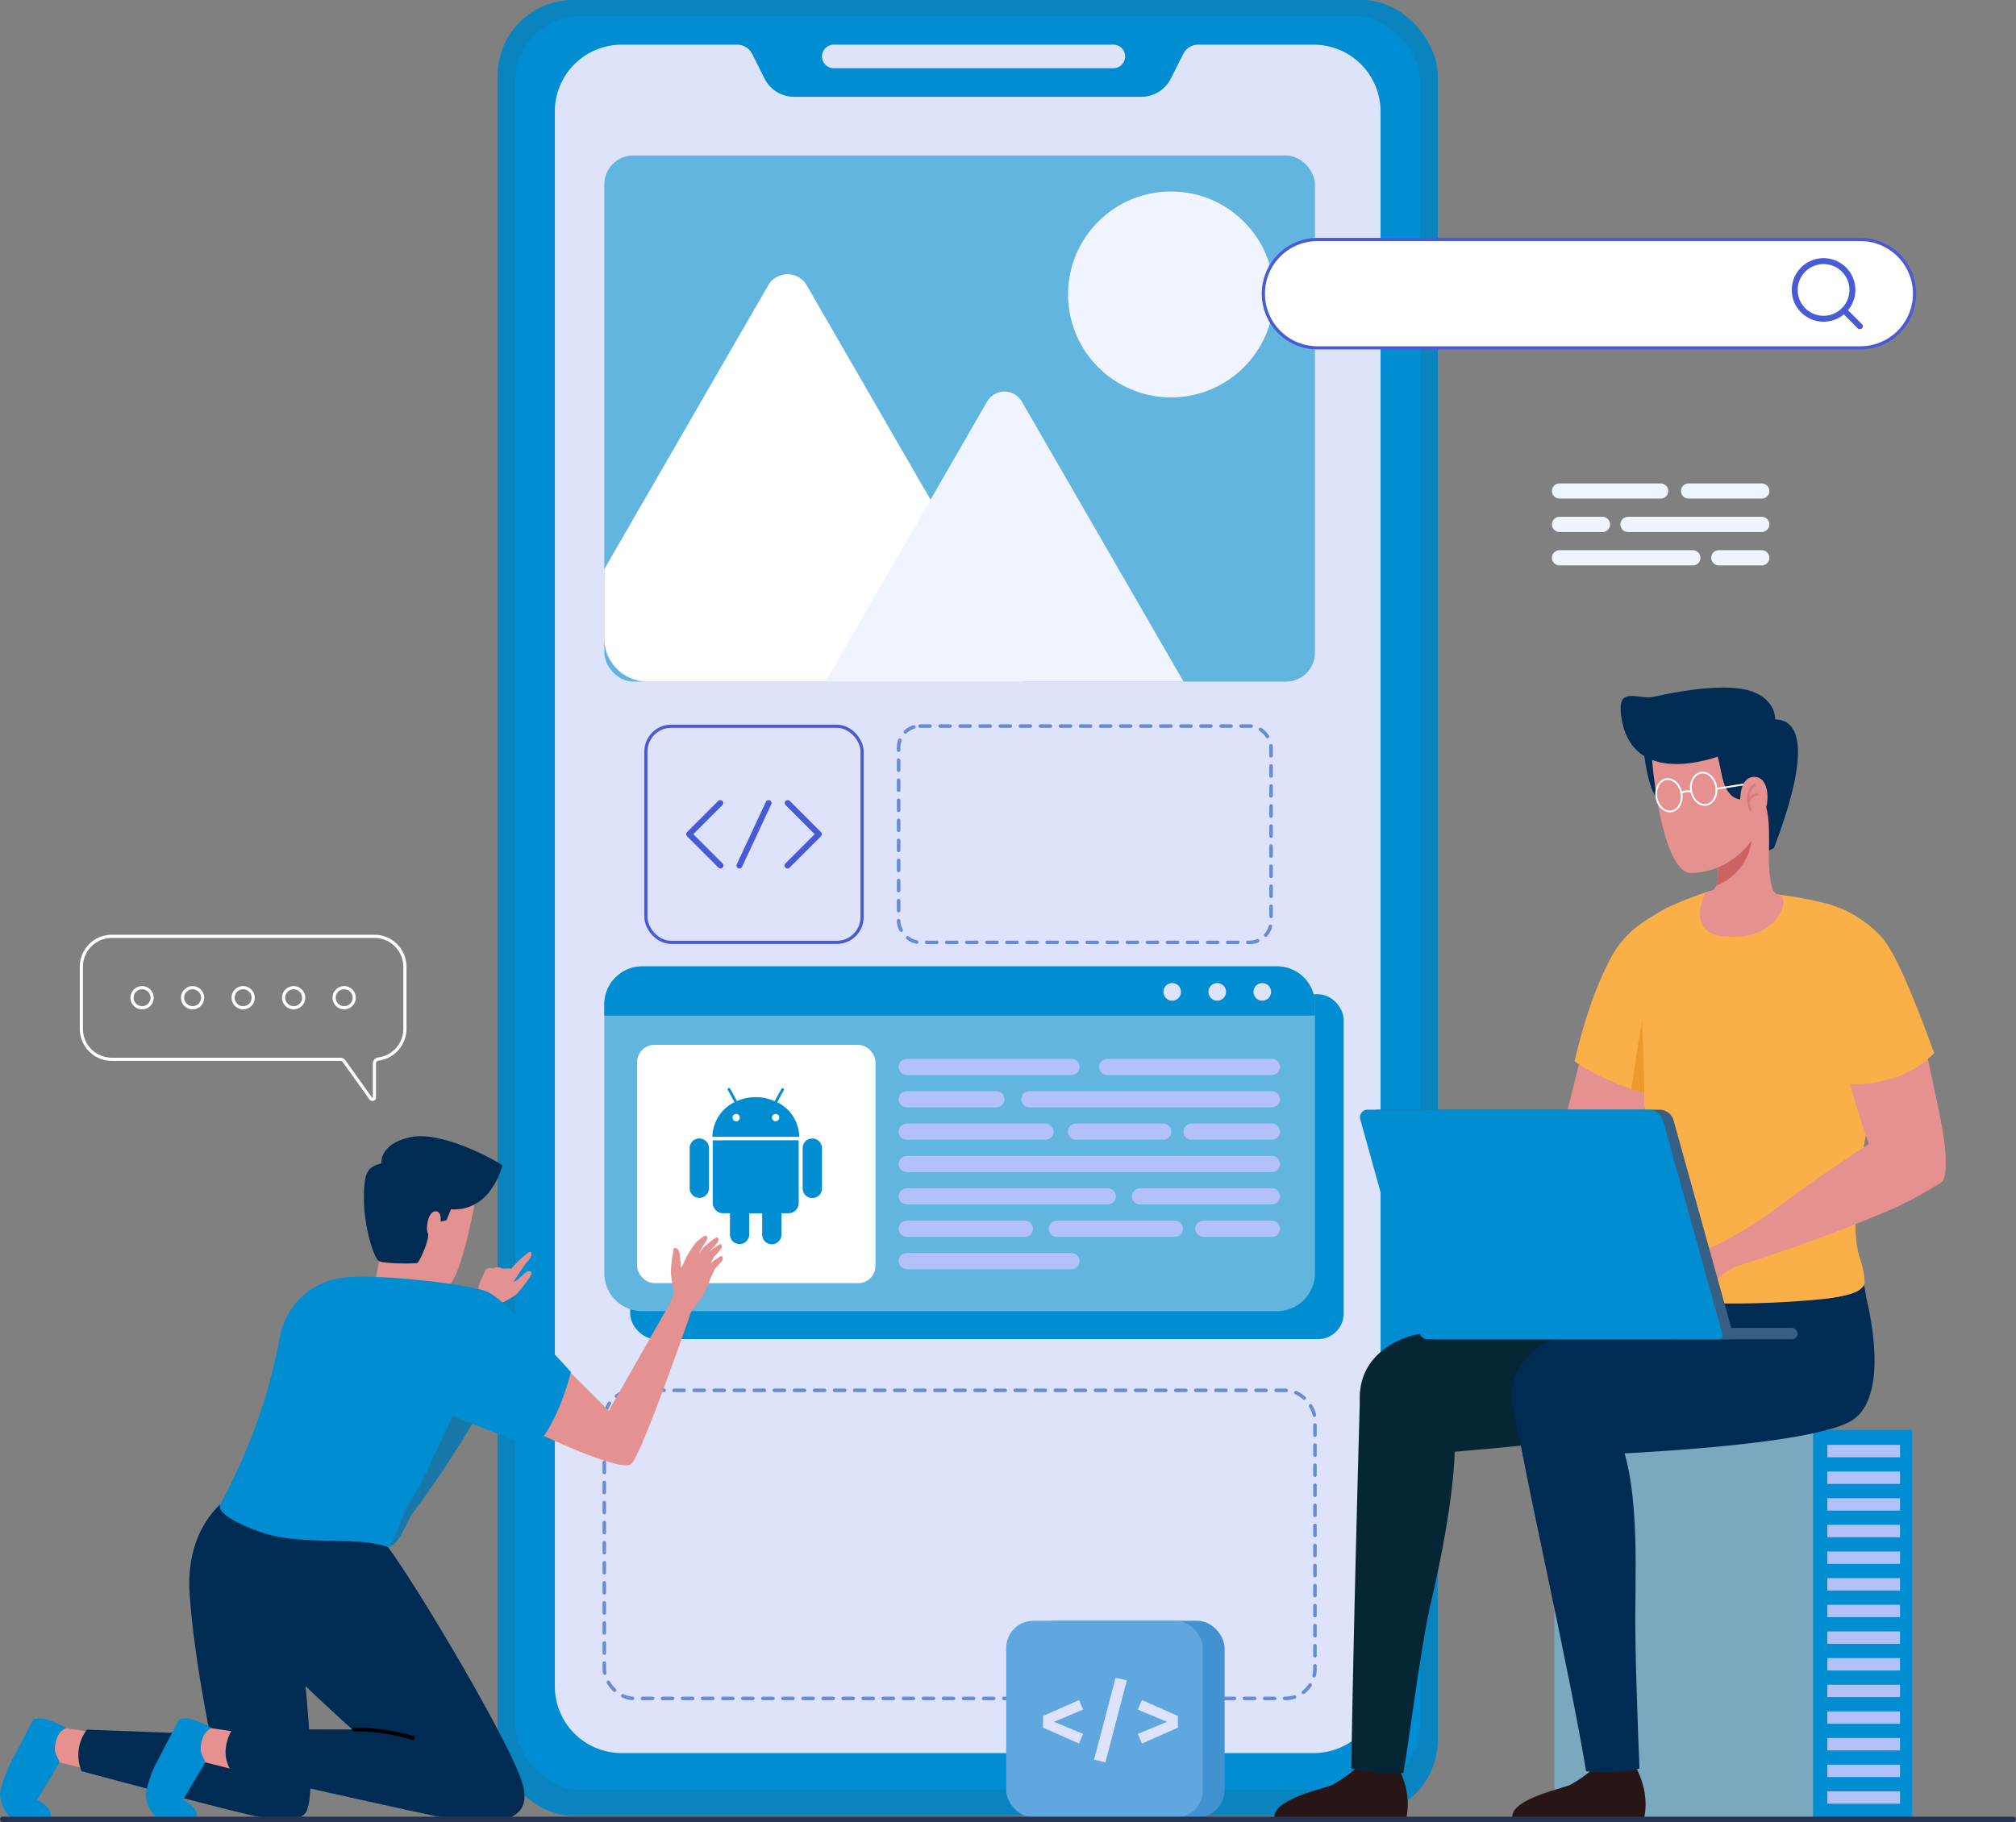 <svg xmlns="http://www.w3.org/2000/svg" width="570" height="515.339" viewBox="0 0 570 515.339">
  <rect x="0" y="0" width="570" height="515.339" fill="#808080" stroke="none"/>
  <g id="IT_Service_Maldives_ic_6" transform="translate(-212 -4131.304)">
    <g id="Group_305778" data-name="Group 305778">
      <g id="Business_Application_about" transform="translate(0 634.074)">
        <g id="Group_249158" data-name="Group 249158" transform="translate(-46.127 -4.074)">
          <g id="Group_249112" data-name="Group 249112" transform="translate(398.822 3501.305)">
            <g id="Group_249104" data-name="Group 249104" transform="translate(0.001 0)">
              <rect id="Rectangle_157670" data-name="Rectangle 157670" width="265.813" height="513.496" rx="21.349" fill="#0984bf"/>
              <rect id="Rectangle_157671" data-name="Rectangle 157671" width="255.859" height="501.702" rx="18.7" transform="translate(4.977 4.496)" fill="#008dd1"/>
              <path id="Path_106850" data-name="Path 106850" d="M530.292,105.362V550.7a18.912,18.912,0,0,1-18.912,18.911H315.745A18.912,18.912,0,0,1,296.833,550.7V105.362a18.912,18.912,0,0,1,18.912-18.913h32.623a4.783,4.783,0,0,1,4.277,2.642l3.465,6.916a9.345,9.345,0,0,0,8.381,5.189h98.145a9.345,9.345,0,0,0,8.381-5.189l3.465-6.916a4.783,4.783,0,0,1,4.277-2.642H511.38A18.912,18.912,0,0,1,530.292,105.362Z" transform="translate(-280.656 -73.816)" fill="#dee3fc"/>
              <path id="Path_106851" data-name="Path 106851" d="M429.794,93.106H350.746a3.327,3.327,0,0,1-3.327-3.329h0a3.327,3.327,0,0,1,3.327-3.329h79.048a3.329,3.329,0,0,1,3.329,3.329h0A3.329,3.329,0,0,1,429.794,93.106Z" transform="translate(-255.7 -73.816)" fill="#dee3fc"/>
            </g>
            <rect id="Rectangle_157672" data-name="Rectangle 157672" width="200.928" height="87.137" rx="8.379" transform="translate(30.166 393.197)" fill="none" stroke="#698bd1" stroke-linecap="round" stroke-linejoin="round" stroke-width="1" stroke-dasharray="2.837"/>
            <rect id="Rectangle_157673" data-name="Rectangle 157673" width="105.311" height="61.178" rx="6.044" transform="translate(113.381 205.331)" fill="none" stroke="#698bd1" stroke-linecap="round" stroke-linejoin="round" stroke-width="1" stroke-dasharray="2.837"/>
            <g id="Group_249108" data-name="Group 249108" transform="translate(30.166 273.295)">
              <rect id="Rectangle_157674" data-name="Rectangle 157674" width="201.726" height="97.519" rx="7.201" transform="translate(7.314 7.89)" fill="#008dd1"/>
              <path id="Path_106852" data-name="Path 106852" d="M507.128,271.737v76.055a10.726,10.726,0,0,1-10.737,10.722H316.937A10.726,10.726,0,0,1,306.2,347.792V271.737A10.739,10.739,0,0,1,316.937,261H496.391A10.739,10.739,0,0,1,507.128,271.737Z" transform="translate(-306.2 -261)" fill="#61b5de"/>
              <rect id="Rectangle_157675" data-name="Rectangle 157675" width="67.386" height="67.386" rx="4.861" transform="translate(9.284 22.204)" fill="#fff"/>
              <g id="Group_249105" data-name="Group 249105" transform="translate(83.215 26.145)">
                <path id="Path_106853" data-name="Path 106853" d="M410.777,283.092H364.216a2.292,2.292,0,0,1-2.292-2.292h0a2.292,2.292,0,0,1,2.292-2.292h46.561a2.293,2.293,0,0,1,2.294,2.292h0A2.293,2.293,0,0,1,410.777,283.092Z" transform="translate(-361.924 -278.508)" fill="#b2c1f9"/>
                <path id="Path_106854" data-name="Path 106854" d="M389.56,289.223H364.216a2.293,2.293,0,0,1-2.292-2.292h0a2.293,2.293,0,0,1,2.292-2.294H389.56a2.293,2.293,0,0,1,2.292,2.294h0A2.293,2.293,0,0,1,389.56,289.223Z" transform="translate(-361.924 -275.484)" fill="#b2c1f9"/>
                <path id="Path_106855" data-name="Path 106855" d="M456.01,289.223H387.433a2.293,2.293,0,0,1-2.292-2.292h0a2.293,2.293,0,0,1,2.292-2.294H456.01a2.294,2.294,0,0,1,2.292,2.294h0A2.294,2.294,0,0,1,456.01,289.223Z" transform="translate(-350.47 -275.484)" fill="#b2c1f9"/>
                <path id="Path_106856" data-name="Path 106856" d="M403.428,295.352H364.216a2.293,2.293,0,0,1-2.292-2.292h0a2.292,2.292,0,0,1,2.292-2.292h39.212a2.293,2.293,0,0,1,2.292,2.292h0A2.294,2.294,0,0,1,403.428,295.352Z" transform="translate(-361.924 -272.46)" fill="#b2c1f9"/>
                <path id="Path_106857" data-name="Path 106857" d="M420.906,295.352h-24.65a2.293,2.293,0,0,1-2.292-2.292h0a2.292,2.292,0,0,1,2.292-2.292h24.65a2.293,2.293,0,0,1,2.292,2.292h0A2.294,2.294,0,0,1,420.906,295.352Z" transform="translate(-346.118 -272.46)" fill="#b2c1f9"/>
                <path id="Path_106858" data-name="Path 106858" d="M440.855,295.352h-22.7a2.294,2.294,0,0,1-2.292-2.292h0a2.293,2.293,0,0,1,2.292-2.292h22.7a2.293,2.293,0,0,1,2.292,2.292h0A2.294,2.294,0,0,1,440.855,295.352Z" transform="translate(-335.315 -272.46)" fill="#b2c1f9"/>
                <path id="Path_106859" data-name="Path 106859" d="M467.464,301.481H364.216a2.292,2.292,0,0,1-2.292-2.292h0a2.292,2.292,0,0,1,2.292-2.292H467.464a2.293,2.293,0,0,1,2.292,2.292h0A2.293,2.293,0,0,1,467.464,301.481Z" transform="translate(-361.924 -269.437)" fill="#b2c1f9"/>
                <path id="Path_106860" data-name="Path 106860" d="M421.041,307.609H364.216a2.292,2.292,0,0,1-2.292-2.292h0a2.292,2.292,0,0,1,2.292-2.292h56.824a2.293,2.293,0,0,1,2.292,2.292h0A2.293,2.293,0,0,1,421.041,307.609Z" transform="translate(-361.924 -266.413)" fill="#b2c1f9"/>
                <path id="Path_106861" data-name="Path 106861" d="M445.665,307.609H408.4a2.293,2.293,0,0,1-2.292-2.292h0a2.293,2.293,0,0,1,2.292-2.292h37.263a2.293,2.293,0,0,1,2.292,2.292h0A2.293,2.293,0,0,1,445.665,307.609Z" transform="translate(-340.126 -266.413)" fill="#b2c1f9"/>
                <path id="Path_106862" data-name="Path 106862" d="M397.6,313.738H364.216a2.292,2.292,0,0,1-2.292-2.292h0a2.293,2.293,0,0,1,2.292-2.292H397.6a2.293,2.293,0,0,1,2.292,2.292h0A2.292,2.292,0,0,1,397.6,313.738Z" transform="translate(-361.924 -263.389)" fill="#b2c1f9"/>
                <path id="Path_106863" data-name="Path 106863" d="M426.011,313.738H392.624a2.292,2.292,0,0,1-2.292-2.292h0a2.293,2.293,0,0,1,2.292-2.292h33.386a2.293,2.293,0,0,1,2.292,2.292h0A2.292,2.292,0,0,1,426.011,313.738Z" transform="translate(-347.909 -263.389)" fill="#b2c1f9"/>
                <path id="Path_106864" data-name="Path 106864" d="M439.755,313.738H420.382a2.292,2.292,0,0,1-2.292-2.292h0a2.293,2.293,0,0,1,2.292-2.292h19.373a2.294,2.294,0,0,1,2.292,2.292h0A2.293,2.293,0,0,1,439.755,313.738Z" transform="translate(-334.215 -263.389)" fill="#b2c1f9"/>
                <path id="Path_106865" data-name="Path 106865" d="M410.777,319.869H364.216a2.293,2.293,0,0,1-2.292-2.294h0a2.293,2.293,0,0,1,2.292-2.292h46.561a2.294,2.294,0,0,1,2.294,2.292h0A2.294,2.294,0,0,1,410.777,319.869Z" transform="translate(-361.924 -260.366)" fill="#b2c1f9"/>
                <path id="Path_106866" data-name="Path 106866" d="M448.737,283.092H402.175a2.292,2.292,0,0,1-2.292-2.292h0a2.292,2.292,0,0,1,2.292-2.292h46.562a2.293,2.293,0,0,1,2.292,2.292h0A2.293,2.293,0,0,1,448.737,283.092Z" transform="translate(-343.198 -278.508)" fill="#b2c1f9"/>
              </g>
              <g id="Group_249107" data-name="Group 249107" transform="translate(0 0)">
                <path id="Path_106867" data-name="Path 106867" d="M507.128,271.737v3.2H306.2v-3.2A10.739,10.739,0,0,1,316.937,261H496.391A10.739,10.739,0,0,1,507.128,271.737Z" transform="translate(-306.2 -261)" fill="#008dd1"/>
                <g id="Group_249106" data-name="Group 249106" transform="translate(158.077 4.729)">
                  <path id="Path_106868" data-name="Path 106868" d="M417.034,266.655a2.489,2.489,0,1,1-2.489-2.488A2.49,2.49,0,0,1,417.034,266.655Z" transform="translate(-412.055 -264.167)" fill="#dee3fc"/>
                  <path id="Path_106869" data-name="Path 106869" d="M425.562,266.655a2.489,2.489,0,1,1-2.489-2.488A2.49,2.49,0,0,1,425.562,266.655Z" transform="translate(-407.848 -264.167)" fill="#dee3fc"/>
                  <path id="Path_106870" data-name="Path 106870" d="M434.09,266.655a2.489,2.489,0,1,1-2.489-2.488A2.49,2.49,0,0,1,434.09,266.655Z" transform="translate(-403.641 -264.167)" fill="#dee3fc"/>
                </g>
              </g>
            </g>
            <g id="Group_249110" data-name="Group 249110" transform="translate(41.928 205.387)">
              <rect id="Rectangle_157676" data-name="Rectangle 157676" width="61.123" height="61.123" rx="7.151" transform="translate(0 0)" fill="none" stroke="#495ad6" stroke-miterlimit="10" stroke-width="0.896"/>
              <g id="Group_249109" data-name="Group 249109" transform="translate(12.221 21.72)">
                <path id="Path_106871" data-name="Path 106871" d="M331.067,230.071l-8.806,8.806,8.876,8.875" transform="translate(-322.26 -230.071)" fill="none" stroke="#495ad6" stroke-linecap="round" stroke-linejoin="round" stroke-width="1.672"/>
                <path id="Path_106872" data-name="Path 106872" d="M340.949,230.071l8.806,8.806-8.875,8.875" transform="translate(-313.074 -230.071)" fill="none" stroke="#495ad6" stroke-linecap="round" stroke-linejoin="round" stroke-width="1.672"/>
                <line id="Line_580" data-name="Line 580" x1="8.247" y2="17.682" transform="translate(14.217)" fill="none" stroke="#495ad6" stroke-linecap="round" stroke-linejoin="round" stroke-width="1.672"/>
              </g>
            </g>
            <g id="Group_249111" data-name="Group 249111" transform="translate(30.166 43.979)">
              <rect id="Rectangle_157677" data-name="Rectangle 157677" width="200.928" height="148.78" rx="8.18" fill="#61b5de"/>
              <ellipse id="Ellipse_3895" data-name="Ellipse 3895" cx="29.12" cy="29.12" rx="29.12" ry="29.12" transform="translate(131.115 10.17)" fill="#f0f4ff"/>
              <path id="Path_106873" data-name="Path 106873" d="M424.308,245.129H318.415A12.221,12.221,0,0,1,306.2,232.914V213.336l46.338-80.266a6.294,6.294,0,0,1,10.9,0l34.989,60.6,25.984,45.009A6.175,6.175,0,0,1,424.308,245.129Z" transform="translate(-306.2 -96.349)" fill="#fff"/>
              <path id="Path_106874" data-name="Path 106874" d="M449.323,234.167H348.06l29.717-51.46,16.009-27.731a5.663,5.663,0,0,1,9.811,0Z" transform="translate(-285.549 -85.387)" fill="#f0f4ff"/>
            </g>
          </g>
          <g id="Group_249122" data-name="Group 249122" transform="translate(618.453 3695.756)">
            <g id="Group_249114" data-name="Group 249114" transform="translate(79.171 209.953)">
              <rect id="Rectangle_157678" data-name="Rectangle 157678" width="73.145" height="109.926" fill="#7aa9bf"/>
              <rect id="Rectangle_157679" data-name="Rectangle 157679" width="28.007" height="109.926" transform="translate(101.153 109.926) rotate(180)" fill="#008dd1"/>
              <g id="Group_249113" data-name="Group 249113" transform="translate(77.155 4.222)">
                <rect id="Rectangle_157680" data-name="Rectangle 157680" width="20.563" height="3.508" fill="#b2c1f9"/>
                <rect id="Rectangle_157681" data-name="Rectangle 157681" width="20.563" height="3.508" transform="translate(0 7.537)" fill="#b2c1f9"/>
                <rect id="Rectangle_157682" data-name="Rectangle 157682" width="20.563" height="3.508" transform="translate(0 15.073)" fill="#b2c1f9"/>
                <rect id="Rectangle_157683" data-name="Rectangle 157683" width="20.563" height="3.508" transform="translate(0 22.61)" fill="#b2c1f9"/>
                <rect id="Rectangle_157684" data-name="Rectangle 157684" width="20.563" height="3.508" transform="translate(0 30.146)" fill="#b2c1f9"/>
                <rect id="Rectangle_157685" data-name="Rectangle 157685" width="20.563" height="3.508" transform="translate(0 37.682)" fill="#b2c1f9"/>
                <rect id="Rectangle_157686" data-name="Rectangle 157686" width="20.563" height="3.508" transform="translate(0 45.219)" fill="#b2c1f9"/>
                <rect id="Rectangle_157687" data-name="Rectangle 157687" width="20.563" height="3.508" transform="translate(0 52.755)" fill="#b2c1f9"/>
                <rect id="Rectangle_157688" data-name="Rectangle 157688" width="20.563" height="3.508" transform="translate(0 60.292)" fill="#b2c1f9"/>
                <rect id="Rectangle_157689" data-name="Rectangle 157689" width="20.563" height="3.508" transform="translate(0 67.829)" fill="#b2c1f9"/>
                <rect id="Rectangle_157690" data-name="Rectangle 157690" width="20.563" height="3.508" transform="translate(0 75.365)" fill="#b2c1f9"/>
                <rect id="Rectangle_157691" data-name="Rectangle 157691" width="20.563" height="3.508" transform="translate(0 82.901)" fill="#b2c1f9"/>
                <rect id="Rectangle_157692" data-name="Rectangle 157692" width="20.563" height="3.508" transform="translate(0 90.438)" fill="#b2c1f9"/>
                <rect id="Rectangle_157693" data-name="Rectangle 157693" width="20.563" height="3.508" transform="translate(0 97.974)" fill="#b2c1f9"/>
              </g>
            </g>
            <g id="Group_249121" data-name="Group 249121" transform="translate(0 0)">
              <path id="Path_106875" data-name="Path 106875" d="M489.614,444.591h37.174s2.078-6.62-2.425-14.82c0,0-2.991,2.4-11.955.777a39.866,39.866,0,0,1-6.323,4.419C503.488,436.221,488.612,439.143,489.614,444.591Z" transform="translate(-422.325 -124.712)" fill="#281616"/>
              <path id="Path_106876" data-name="Path 106876" d="M491.694,367.6c2.4,14.326,13.48,62.8,18.243,91.43,8.7.742,12.885-.257,15.1-.768-.434-9.985-1.293-33.868-1.192-44.342.165-17.7,1-41.044-6.8-53.854l-26.2,2.062c.16,1.382.305,2.509.432,3.313C491.406,366.211,491.55,366.923,491.694,367.6Z" transform="translate(-421.813 -152.54)" fill="#002c54"/>
              <path id="Path_106877" data-name="Path 106877" d="M441.558,444.591h37.175s2.078-6.62-2.425-14.82c0,0-2.993,2.4-11.955.777a39.9,39.9,0,0,1-6.324,4.419C455.432,436.221,440.556,439.143,441.558,444.591Z" transform="translate(-441.509 -124.712)" fill="#281616"/>
              <path id="Path_106878" data-name="Path 106878" d="M457.066,460.648a42.648,42.648,0,0,0,14.685,1.314c1.977-11.51,5.1-36.834,7.908-48.7,4.36-18.451,8.627-43.826,5.663-52.879l-25.773-6.473C459.461,354.723,457.364,432.382,457.066,460.648Z" transform="translate(-435.299 -154.998)" fill="#052635"/>
              <path id="Path_106879" data-name="Path 106879" d="M558.955,337.54h0c-.518-5.093-1.114-8.814-1.114-8.814l-28.8,7.048-24.461,5.573c-9.068,2.021-20.023,4.452-29.681,6.635-10.837,2.463-18.031,10.694-15.657,21.546l2.716,13.162c15.158-.207,86.422-7.038,92.517-10.116C561.367,369.1,563.44,356.8,558.955,337.54Z" transform="translate(-434.61 -165.05)" fill="#052635"/>
              <path id="Path_106880" data-name="Path 106880" d="M589.678,338.037h0a39.78,39.78,0,0,0-3-10.558l-26.908,8.793-24.461,5.573c-9.068,2.021-20.024,4.452-29.681,6.635-10.837,2.463-18.032,10.694-15.659,21.546l2.717,13.162c15.156-.207,78.51-2.415,92.517-10.116C591.963,369.354,594.162,357.3,589.678,338.037Z" transform="translate(-422.346 -165.548)" fill="#002c54"/>
              <g id="Group_249115" data-name="Group 249115" transform="translate(44.402 128.657)">
                <path id="Path_106881" data-name="Path 106881" d="M515.575,306.261s12.79-5.777,16.309.017c1.927,3.172.595,9.064-3.768,11.538s-29.011,12.9-52.277,18.713a56.477,56.477,0,0,0-2.6-6.638,122.494,122.494,0,0,0,20.813-11.616,132.672,132.672,0,0,1,21.518-12.014Z" transform="translate(-473.243 -303.698)" fill="#e5918f"/>
              </g>
              <path id="Path_106882" data-name="Path 106882" d="M508.909,276.985l-10.961,43.783s1.132,11.068,12.31,5.636,18.587-40.314,18.587-40.314Z" transform="translate(-418.979 -185.706)" fill="#e5918f"/>
              <path id="Path_106883" data-name="Path 106883" d="M525.767,308.664c-1.356-.327-2.65-.687-3.9-1.061q-1.918-.562-3.649-1.17c-10.416-3.571-16.045-7.859-16.045-7.859,3.274-14.236,7.22-23.794,10.728-30.094a4.443,4.443,0,0,0,.266-.467l.28-.467a27.377,27.377,0,0,1,7.626-7.936c.312-.218.607-.421.919-.639l1.294,22.859.218,2.353Z" transform="translate(-417.291 -192.897)" fill="#fbaf48"/>
              <path id="Path_106884" data-name="Path 106884" d="M521.189,302.276c-1.356-.327-2.65-.687-3.9-1.061q-1.918-.562-3.649-1.17c2.187-15.4,4.164-25.074,4.164-25.074l1.122,2.822Z" transform="translate(-412.714 -186.509)" fill="#eb9a2c"/>
              <path id="Path_106885" data-name="Path 106885" d="M585.835,271.6c-.266,6.767-1.451,17.636-2.479,28.549-.328,3.462-.64,6.939-.905,10.291-.186,2.089-3.336,13.239-3.462,15.234-.561,9.543-5.239,16.684-.81,31.216a22.877,22.877,0,0,1,1.325,6.7c0,1-1.294,2.043-1.808,2.324-1.857,1.076-5.5,1.823-9.933,2.37h-.015a257.666,257.666,0,0,1-27.569,1.262c-9.527,0-23.826-1.513-25.635-3.914-1.653-2.2-.125-5.4.655-9.808,3.509-19.912,2.261-30.3,2.043-44.672,0-.358-.015-.718-.015-1.091-.358-22.173-1.825-41.149-.795-47.994.312-.218.607-.421.919-.639,1.513-1.03,2.994-1.949,4.429-2.761.125-.062.281-.155.437-.249.437-.249.888-.483,1.31-.718a5.026,5.026,0,0,1,.5-.249,108.644,108.644,0,0,1,10.634-4.195c.343-.109.655-.218.921-.3,2.541-.155,5.3-.186,8.279-.108,2.589.077,6.55.42,10.852.982h.015a112.132,112.132,0,0,1,14.408,2.7s.047.017.078.032c.795.249,5.956,2.183,11.336,7.936A38.409,38.409,0,0,1,585.835,271.6Z" transform="translate(-412.648 -195.356)" fill="#fbaf48"/>
              <path id="Path_106886" data-name="Path 106886" d="M563.371,347.359a22.879,22.879,0,0,1,1.325,6.7c0,1-1.294,2.043-1.808,2.324-1.857,1.076-5.5,1.823-9.933,2.37,1.825-.22,4.973-3.113,4.974-5.723,0-1.829-2.37-14.174-1.715-22.142.655-7.952,1.949-20.613-.515-30.749-2.479-10.134-4.8-23.467-4.8-23.467l13.893,8.39s1.794,2.51,3.758,5.551c-.327,3.462-.64,6.939-.905,10.291C567.457,303,558.942,332.827,563.371,347.359Z" transform="translate(-397.841 -185.829)" fill="#fbaf48"/>
              <g id="Group_249119" data-name="Group 249119" transform="translate(97.882)">
                <path id="Path_106887" data-name="Path 106887" d="M516.13,224.354s1.2,14.531,6.019,15.507,3.635-5.2,3.635-5.2l-.673-6.9Z" transform="translate(-509.603 -206.716)" fill="#002c54"/>
                <path id="Path_106888" data-name="Path 106888" d="M533.817,272.378c-9.433-1.124-5.91-10.291-4.616-12.4.343-.109,1.965-.607,2.089-.686a.052.052,0,0,1,.032-.015,2.586,2.586,0,0,0,.732-1.091c.921-2.418.5-7.235.469-7.547v-.888c.155-.576.312-1.124.437-1.637l4.959-3.9,10.493-8.25s-2.79,13.8-.546,22.5a3.278,3.278,0,0,0,1.388,2.09c0,.015.015,0,.015,0a2.541,2.541,0,0,0,1.045.374C552.887,262.149,549.3,274.218,533.817,272.378Z" transform="translate(-505.074 -202.08)" fill="#e5918f"/>
                <path id="Path_106889" data-name="Path 106889" d="M540.827,242.236s-.088,9.21-10.084,13.444c.929-2.4.5-7.224.472-7.533l4.188-3.288Z" transform="translate(-503.769 -199.578)" fill="#cc6362"/>
                <path id="Path_106890" data-name="Path 106890" d="M517.776,229.946s2.181,30.149,10.322,32.711c0,0,10.371.977,17.817-9.04,2.146-2.887,4.857-3.534,5.742-7.02,1.438-5.661,3.467-16.1.879-22.394C548.851,215.242,518.126,208.126,517.776,229.946Z" transform="translate(-508.946 -210.24)" fill="#e5918f"/>
                <path id="Path_106891" data-name="Path 106891" d="M555.18,220.735c-.133-5.477-5.677-7.522-5.677-7.522-5.519-2.583-16.986-1.469-28.81,1.168-2.772.618-6.25-1.083-8.187.26-2.339,1.623-.01,9.039-.01,9.039,4.561,13.812,21.343,9.32,26.386,7.616,1.2,3.557,1.045,8.5,4.035,11.05,1.7,1.454,4.665,1.494,7.675.993.371.7,1.763,1.325,2.046,2.292.949,3.229.813,8.276.784,12.173l1.423-.7C555.032,256.054,569.752,221.187,555.18,220.735Z" transform="translate(-511.465 -211.748)" fill="#002c54"/>
                <g id="Group_249116" data-name="Group 249116" transform="translate(10.039 24.048)">
                  <path id="Path_106892" data-name="Path 106892" d="M525.782,234.223c.425,2.5-.809,4.8-2.758,5.132s-3.873-1.429-4.3-3.932.809-4.8,2.758-5.134S525.355,231.718,525.782,234.223Z" transform="translate(-518.64 -228.411)" fill="none" stroke="#fff" stroke-miterlimit="10" stroke-width="0.501"/>
                  <path id="Path_106893" data-name="Path 106893" d="M532.811,232.909c.427,2.5-.807,4.8-2.756,5.134s-3.874-1.429-4.3-3.933.809-4.8,2.756-5.134S532.386,230.405,532.811,232.909Z" transform="translate(-515.833 -228.935)" fill="none" stroke="#fff" stroke-miterlimit="10" stroke-width="0.501"/>
                  <path id="Path_106894" data-name="Path 106894" d="M523.744,233.243s.431-.7,2.7-.5" transform="translate(-516.603 -227.431)" fill="none" stroke="#fff" stroke-miterlimit="10" stroke-width="0.501"/>
                  <line id="Line_581" data-name="Line 581" y1="1.343" x2="8.409" transform="translate(17.063 3.23)" fill="none" stroke="#fff" stroke-miterlimit="10" stroke-width="0.501"/>
                </g>
                <g id="Group_249117" data-name="Group 249117" transform="translate(33.725 25.256)">
                  <path id="Path_106895" data-name="Path 106895" d="M537.972,242.494c5.791,2.218,7.6-12.035,2.1-12.667-4.17-.479-4.34,5.339-4.34,5.339S534.666,241.228,537.972,242.494Z" transform="translate(-535.568 -229.799)" fill="#e5918f"/>
                </g>
                <g id="Group_249118" data-name="Group 249118" transform="translate(36.078 27.434)" opacity="0.5">
                  <path id="Path_106896" data-name="Path 106896" d="M539.211,231.355s-3.421,1.811-1.226,7.367" transform="translate(-537.25 -231.355)" fill="none" stroke="#cc6362" stroke-miterlimit="10" stroke-width="0.724"/>
                  <path id="Path_106897" data-name="Path 106897" d="M540.1,233.289a3.025,3.025,0,0,0-2.812,2.088" transform="translate(-537.235 -230.583)" fill="none" stroke="#cc6362" stroke-miterlimit="10" stroke-width="0.724"/>
                </g>
              </g>
              <path id="Path_106898" data-name="Path 106898" d="M585.521,322.818v.014c-2.545,2.952-12.2,5.1-16.849,1.02-1.461-1.3-3.109-4.729-4.728-8.983-4.121-10.876-8.02-27.147-8.02-27.147l21.612-11.044s2.78,12.467,5.176,24.314c0,0,.021.12.066.33.779,3.795,1.506,7.528,2.075,10.731a1.487,1.487,0,0,1,.042.255A45.391,45.391,0,0,1,585.521,322.818Z" transform="translate(-395.835 -185.828)" fill="#e5918f"/>
              <path id="Path_106899" data-name="Path 106899" d="M550.089,280.356c2.088,8.678,8.647,25.124,8.647,25.124,4.6.763,10.756-.084,15.861-1.918A29.226,29.226,0,0,0,584.7,297s-4.352-12.226-8.255-21.012c-3.505-7.886-5.609-10.83-7.126-12.393a34.347,34.347,0,0,0-8.581-6.382Z" transform="translate(-398.164 -193.599)" fill="#fbaf48"/>
              <path id="Path_106900" data-name="Path 106900" d="M576.091,286.712l-12.682-5.472-9.993-25.748s1.831.557,4.244,1.531h.011c.046.022.15.057.325.127a1.322,1.322,0,0,1,.185.081c2.156,1.009,10.515,5.936,16.3,23.836l.139.452c.614,2.064,1.066,3.722,1.31,4.58.024.081.048.162.07.255C576.033,286.468,576.057,286.6,576.091,286.712Z" transform="translate(-396.836 -194.286)" fill="#fbaf48"/>
              <g id="Group_249120" data-name="Group 249120" transform="translate(108.578 114.844)">
                <path id="Path_106901" data-name="Path 106901" d="M596.04,315.973v.014c-.186,1.583-.623,2.72-1.4,3.123-.125.08-1.9,1.136-2.023,1.216a107.882,107.882,0,0,1-13.4,6.927,485.344,485.344,0,0,1-46.781,16.809,55.159,55.159,0,0,0-2.861-6.53,122.56,122.56,0,0,0,20.308-12.467c10.081-7.694,24.581-17.041,24.581-17.041l3.662-4.307s13.015-11.98,15.106-9.571c0,0,.021.12.066.33.311,1.249,1.343,5.846,2.075,10.731a1.5,1.5,0,0,1,.042.255A45.387,45.387,0,0,1,596.04,315.973Z" transform="translate(-514.932 -293.826)" fill="#e5918f"/>
                <path id="Path_106902" data-name="Path 106902" d="M535.246,325.048a8.052,8.052,0,0,1-5.138.988c-1.434-.3-2.013-.888-3.074-1.075a23.885,23.885,0,0,1-5.285-1.222c-1.4-.686-1.943-.763-1.894.642s2.808,2.618,3.557,3.007a7.087,7.087,0,0,1,1.788,1.791c.1.157-4.6,2.616-5.863,2.117a3.661,3.661,0,0,0-.162,1.764c.214.631,1.181.854,1.257,1.171s-.222.965-.013,1.471,1.072.505,1.42,1.324-.035.833.218,1.686,1.346,1.009,1.553,1.448.1.956.556,1.259,4.686-1.054,6.229-1.714,5.667-6.6,10.23-8.622Z" transform="translate(-519.109 -282.075)" fill="#e5918f"/>
              </g>
              <path id="Path_106903" data-name="Path 106903" d="M555.462,344.395H522.585v-3.217h32.877a1.608,1.608,0,0,1,1.609,1.608h0A1.609,1.609,0,0,1,555.462,344.395Z" transform="translate(-409.144 -160.079)" fill="#375f84"/>
              <path id="Path_106904" data-name="Path 106904" d="M562.288,362H479.969a2.193,2.193,0,0,1-2.114-1.608l-16.849-60.651a2.108,2.108,0,0,1,2.03-2.671h79.605a4.129,4.129,0,0,1,3.978,3.025l16.788,60.433A1.161,1.161,0,0,1,562.288,362Z" transform="translate(-433.758 -177.687)" fill="#375f84"/>
              <path id="Path_106905" data-name="Path 106905" d="M560.158,362H477.84a2.2,2.2,0,0,1-2.116-1.608l-16.848-60.651a2.108,2.108,0,0,1,2.03-2.671h79.6a4.13,4.13,0,0,1,3.979,3.025l16.788,60.433A1.161,1.161,0,0,1,560.158,362Z" transform="translate(-434.608 -177.687)" fill="#008dd1"/>
            </g>
          </g>
          <g id="Group_249123" data-name="Group 249123" transform="translate(258.127 3822.633)">
            <path id="Path_106906" data-name="Path 106906" d="M298.064,317.662l7.631-7.823a20.466,20.466,0,0,1,.68-4.225c.415-.736,1.489-3.461,2.023-3.758a2.764,2.764,0,0,1,1.6,0,7.346,7.346,0,0,1,1.535-.357,4.5,4.5,0,0,1,1.365.434s1.141-.077,1.616-.077a1.014,1.014,0,0,1,.628.133,33.686,33.686,0,0,1,2.731-2.829c.891-.712,2.254-2.026,2.658-2.02.381,0,.549.674.271,1.387a7.905,7.905,0,0,1-1.484,1.863l-3.477,5.268a7.472,7.472,0,0,0,.91-.436c.317-.2,2.438-2.179,2.566-2.258s1.078-.712,1.634-.078-3.64,5.658-4.314,6.332a36.739,36.739,0,0,1-4.529,2.626s-4.071,7.324-4.467,7.8S298.064,317.662,298.064,317.662Z" transform="translate(-170.678 -264.443)" fill="#e49191"/>
            <path id="Path_106907" data-name="Path 106907" d="M307.508,284.6s-4.263,24.691-8.274,25.264c0,0-16.017.646-19.584-18.785-3.095-16.85,9.317-20.443,15.121-19.154S308.754,274.05,307.508,284.6Z" transform="translate(-172.94 -267.49)" fill="#e49191"/>
            <path id="Path_106908" data-name="Path 106908" d="M293.529,303.688s-2.244,3.024-3.03,10.35a23.779,23.779,0,0,1-12.82-2.212,90.743,90.743,0,0,0,3.721-21.554" transform="translate(-173.117 -265.265)" fill="#e49191"/>
            <path id="Path_106909" data-name="Path 106909" d="M289.19,268.237c-8.753,1.934-8.053,7.387-8.053,7.387-4.1,1.014-4.978,2.706-4.945,10.27s2.771,16.646,4.28,17.385,10.066.775,10.78.515,3.708-7.2,3.011-8.419.035-6.022,2.028-6.2,1.6,2.907,1.6,2.907l1.638-.359,1.265-3.1c11.566.689,14.555-12.492,14.555-12.492C312.574,274.313,297.944,266.3,289.19,268.237Z" transform="translate(-173.295 -267.938)" fill="#002c54"/>
            <path id="Path_106910" data-name="Path 106910" d="M201.554,417.5l8.85,1.279-2.931,10.335-9.584-2.417a6.231,6.231,0,0,1,1.987-9.2A3.223,3.223,0,0,1,201.554,417.5Z" transform="translate(-182.818 -250.053)" fill="#e5918f"/>
            <path id="Path_106911" data-name="Path 106911" d="M266.718,398.071l-13.044-39.5s-3.954-1.409-5.978,0c0,0-13.588,7.307-12.14,28.142,1.093,15.707,4.409,32.743,5.753,39.574L206.509,425a11.858,11.858,0,0,0-1.516,11.747s43.73,11.761,49.889,12.847c5.006.885,10.486,1.565,13.132-.7C272.675,444.9,266.718,398.071,266.718,398.071Z" transform="translate(-181.928 -257.166)" fill="#002c54"/>
            <path id="Path_106912" data-name="Path 106912" d="M238.355,417.5l8.85,1.279-2.931,10.335-9.584-2.417a6.231,6.231,0,0,1,1.987-9.2A3.223,3.223,0,0,1,238.355,417.5Z" transform="translate(-178.414 -250.053)" fill="#e5918f"/>
            <path id="Path_106913" data-name="Path 106913" d="M236.619,423.2c-.2,2.035,1.582,3.866,1.256,4.374s-6.275,10.488-6.275,10.488,4.491,1.956,3.767,4.781H223.994a9.442,9.442,0,0,1-2.9-6.52,33,33,0,0,1,2.8-8.33c2.028-3.912,6.64-12.744,6.64-12.744a6.439,6.439,0,0,1,3.791.073,23,23,0,0,1,5.5,2.461S237.109,418.175,236.619,423.2Z" transform="translate(-179.889 -250.336)" fill="#008dd1"/>
            <path id="Path_106914" data-name="Path 106914" d="M325.472,440.532c-2.808-10.478-29.229-55.21-38.167-67.288-18.358-7.971-37.926-14.735-37.926-14.735-8.092,1.933-12.078,18.238-7.488,29.108,3.149,7.458,23.124,26.227,35.356,37.277l-33.944-.04s-4,5.977-.375,11.654c0,0,56.455,12.837,61.407,13.561s16.064,0,16.064,0S327.835,449.353,325.472,440.532Z" transform="translate(-177.632 -257.099)" fill="#002c54"/>
            <path id="Path_106915" data-name="Path 106915" d="M199.818,423.2c-.2,2.035,1.582,3.866,1.256,4.374s-6.276,10.488-6.276,10.488,4.492,1.956,3.768,4.781H187.193a9.437,9.437,0,0,1-2.9-6.52,32.994,32.994,0,0,1,2.8-8.33c2.028-3.912,6.64-12.744,6.64-12.744a6.438,6.438,0,0,1,3.791.073,23.019,23.019,0,0,1,5.5,2.461S200.308,418.175,199.818,423.2Z" transform="translate(-184.293 -250.336)" fill="#008dd1"/>
            <path id="Path_106916" data-name="Path 106916" d="M358.784,308.679l-18.207,32.026-13.04-13-10.793,16.065,3.134,1.5-1.128.938s25.164,12.255,28.179,9.552S364,312.32,364,312.32Z" transform="translate(-168.442 -263.063)" fill="#e49191"/>
            <path id="Path_106917" data-name="Path 106917" d="M339.073,330.367s-3.437,14.5-10.312,21.375l-17.59-6.7s-8.162,13.727-16.146,24.252c-3.068,4.064-4.087,9.786-7.692,10.536-.224-.078-.437-.146-.661-.2-9.775-2.934-24.2.179-36.1-4.244-13.145-4.893-10.592-7.647-10.592-7.647a169.8,169.8,0,0,0,12.5-29.582,181.373,181.373,0,0,0,4.344-17.836,20.537,20.537,0,0,1,17.288-16.538c.1-.011.19-.034.291-.045,9.965-1.265,36.053,1.814,41.126,3.986S339.073,330.367,339.073,330.367Z" transform="translate(-177.653 -263.689)" fill="#008dd1"/>
            <path id="Path_106918" data-name="Path 106918" d="M306.088,340.849s-8.162,13.727-16.146,24.252c-3.068,4.064-4.087,9.786-7.692,10.536,1.579-.56,4.2-8.868,5.128-10.738s2.43-3.728,5.654-10.256,7.576-16.122,7.576-16.122Z" transform="translate(-172.57 -259.491)" fill="#1978a7"/>
            <path id="Path_106919" data-name="Path 106919" d="M273.26,417.8a56.963,56.963,0,0,1,17.548,2.521" transform="translate(-173.646 -250.005)" fill="none" stroke="#000" stroke-miterlimit="10" stroke-width="1.065"/>
            <path id="Path_106920" data-name="Path 106920" d="M368.011,298.764a17.043,17.043,0,0,0-3.061,2.208l1.038-1.987a19.562,19.562,0,0,0,1.867-2.054c.495-.728.234-1.456-.156-1.495a15.251,15.251,0,0,0-2.867,2.05l.209-.4a19.569,19.569,0,0,0,1.867-2.053c.494-.728.234-1.456-.156-1.495s-3.548,2.612-3.548,2.612l-1.538,2.059,1.159-2.252a9.717,9.717,0,0,0,1.019-1.561c.406-.814.113-1.064-.113-1.335s-2.352,1.312-2.9,1.945a32.825,32.825,0,0,0-2.4,3.563l-1.777,3.676c-.114-1.065-.292-2.888-.418-4.049-.181-1.674-1.7-2.07-1.749-1.256s-.9,4.818-.705,6.989.554,3.6.69,4.818-1.131,3.662-1.131,3.662,5.067,3.146,5.905,2.2a39.569,39.569,0,0,0,3.482-4.442,23.657,23.657,0,0,0,1.983-4.479l1.583-3.383a19.571,19.571,0,0,0,1.867-2.054C368.661,299.53,368.4,298.8,368.011,298.764Z" transform="translate(-164.062 -264.935)" fill="#e49191"/>
          </g>
          <g id="Group_249127" data-name="Group 249127" transform="translate(281.129 3766.111)">
            <path id="Path_106927" data-name="Path 106927" d="M209.349,262.031H283.6a8.615,8.615,0,0,1,8.615,8.615v17.54a8.616,8.616,0,0,1-7.528,8.548,1.242,1.242,0,0,0-1.087,1.234v9.6a.571.571,0,0,1-1.035.332L275,297.326a1.251,1.251,0,0,0-1.019-.523H209.349a8.616,8.616,0,0,1-8.616-8.616v-17.54A8.616,8.616,0,0,1,209.349,262.031Z" transform="translate(-200.733 -262.031)" fill="none" stroke="#fff" stroke-miterlimit="10" stroke-width="0.896"/>
            <g id="Group_249126" data-name="Group 249126" transform="translate(14.333 14.522)">
              <path id="Path_106928" data-name="Path 106928" d="M251.814,275.248a2.837,2.837,0,1,0,2.838-2.838A2.837,2.837,0,0,0,251.814,275.248Z" transform="translate(-194.675 -272.41)" fill="none" stroke="#fff" stroke-miterlimit="10" stroke-width="0.896"/>
              <path id="Path_106929" data-name="Path 106929" d="M241.6,275.248a2.837,2.837,0,1,0,2.836-2.838A2.837,2.837,0,0,0,241.6,275.248Z" transform="translate(-198.75 -272.41)" fill="none" stroke="#fff" stroke-miterlimit="10" stroke-width="0.896"/>
              <path id="Path_106930" data-name="Path 106930" d="M231.4,275.248a2.837,2.837,0,1,0,2.838-2.838A2.837,2.837,0,0,0,231.4,275.248Z" transform="translate(-202.826 -272.41)" fill="none" stroke="#fff" stroke-miterlimit="10" stroke-width="0.896"/>
              <path id="Path_106931" data-name="Path 106931" d="M221.186,275.248a2.837,2.837,0,1,0,2.836-2.838A2.837,2.837,0,0,0,221.186,275.248Z" transform="translate(-206.902 -272.41)" fill="none" stroke="#fff" stroke-miterlimit="10" stroke-width="0.896"/>
              <path id="Path_106932" data-name="Path 106932" d="M210.977,275.248a2.837,2.837,0,1,0,2.836-2.838A2.836,2.836,0,0,0,210.977,275.248Z" transform="translate(-210.977 -272.41)" fill="none" stroke="#fff" stroke-miterlimit="10" stroke-width="0.896"/>
            </g>
          </g>
          <g id="Group_249129" data-name="Group 249129" transform="translate(615.324 3569.033)">
            <path id="Path_106933" data-name="Path 106933" d="M589.775,189.488H436.309a15.325,15.325,0,0,1-15.325-15.325h0a15.325,15.325,0,0,1,15.325-15.325H589.775A15.325,15.325,0,0,1,605.1,174.163h0A15.325,15.325,0,0,1,589.775,189.488Z" transform="translate(-420.982 -158.838)" fill="#fff" stroke="#495ad6" stroke-miterlimit="10" stroke-width="0.896"/>
            <g id="Group_249128" data-name="Group 249128" transform="translate(150.245 6.118)">
              <path id="Path_106934" data-name="Path 106934" d="M531.968,170.845a8.15,8.15,0,1,1-8.15-8.151A8.149,8.149,0,0,1,531.968,170.845Z" transform="translate(-515.669 -162.694)" fill="none" stroke="#495ad6" stroke-miterlimit="10" stroke-width="1.672"/>
              <line id="Line_582" data-name="Line 582" x2="4.5" y2="4.5" transform="translate(13.912 13.913)" fill="none" stroke="#495ad6" stroke-linecap="round" stroke-miterlimit="10" stroke-width="1.672"/>
            </g>
          </g>
          <g id="Group_249152" data-name="Group 249152" transform="translate(478.614 3499.254)">
            <g id="Group_249130" data-name="Group 249130" transform="translate(64 460.418)">
              <rect id="Rectangle_157694" data-name="Rectangle 157694" width="55.614" height="55.614" rx="7.708" transform="translate(6.135)" fill="#4291d1"/>
              <rect id="Rectangle_157695" data-name="Rectangle 157695" width="55.614" height="55.614" rx="7.708" fill="#60a6df"/>
            </g>
            <g id="Group_249132" data-name="Group 249132" transform="translate(218.305 138.768)">
              <path id="Path_106938" data-name="Path 106938" d="M499.733,190.506H471.149A2.148,2.148,0,0,1,469,188.358h0a2.149,2.149,0,0,1,2.148-2.148h28.584a2.148,2.148,0,0,1,2.148,2.148h0A2.147,2.147,0,0,1,499.733,190.506Z" transform="translate(-469.001 -186.21)" fill="#f0f4ff"/>
              <path id="Path_106939" data-name="Path 106939" d="M517.917,190.506H497.231a2.148,2.148,0,0,1-2.148-2.148h0a2.149,2.149,0,0,1,2.148-2.148h20.686a2.148,2.148,0,0,1,2.148,2.148h0A2.147,2.147,0,0,1,517.917,190.506Z" transform="translate(-458.589 -186.21)" fill="#f0f4ff"/>
              <path id="Path_106940" data-name="Path 106940" d="M483.294,197.256H471.149A2.148,2.148,0,0,1,469,195.108h0a2.149,2.149,0,0,1,2.148-2.148h12.145a2.149,2.149,0,0,1,2.148,2.148h0A2.148,2.148,0,0,1,483.294,197.256Z" transform="translate(-469.001 -183.515)" fill="#f0f4ff"/>
              <path id="Path_106941" data-name="Path 106941" d="M522.807,197.256H484.981a2.148,2.148,0,0,1-2.148-2.148h0a2.149,2.149,0,0,1,2.148-2.148h37.826a2.148,2.148,0,0,1,2.148,2.148h0A2.147,2.147,0,0,1,522.807,197.256Z" transform="translate(-463.479 -183.515)" fill="#f0f4ff"/>
              <path id="Path_106942" data-name="Path 106942" d="M508.828,204.006H471.149A2.148,2.148,0,0,1,469,201.858h0a2.149,2.149,0,0,1,2.148-2.148h37.679a2.148,2.148,0,0,1,2.148,2.148h0A2.147,2.147,0,0,1,508.828,204.006Z" transform="translate(-469.001 -180.821)" fill="#f0f4ff"/>
              <path id="Path_106943" data-name="Path 106943" d="M515.48,204.006H503.336a2.149,2.149,0,0,1-2.149-2.148h0a2.149,2.149,0,0,1,2.149-2.148H515.48a2.148,2.148,0,0,1,2.148,2.148h0A2.147,2.147,0,0,1,515.48,204.006Z" transform="translate(-456.152 -180.821)" fill="#f0f4ff"/>
            </g>
          </g>
        </g>
        <path id="Path_106385" data-name="Path 106385" d="M569.224,233.67H.787A.787.787,0,0,1,0,232.885H0a.787.787,0,0,1,.787-.785H569.213a.787.787,0,0,1,.787.785h0A.771.771,0,0,1,569.224,233.67Z" transform="translate(212 3778.899)" fill="#273252"/>
      </g>
      <path id="Icon_simple-android" data-name="Icon simple-android" d="M40.169,17a2.723,2.723,0,1,0-5.446,0v11.4a2.726,2.726,0,1,0,5.452,0V16.985h-.018ZM9.3,14.8,9.31,32.486a2.906,2.906,0,0,0,2.9,2.929h1.958v6.043a2.718,2.718,0,0,0,5.435.026V35.441h3.672v6.043a2.719,2.719,0,1,0,5.439-.013V35.428H30.7a2.905,2.905,0,0,0,2.9-2.907V14.778l-24.373.017.074,0ZM27.078,9.4A1.032,1.032,0,1,1,28.11,8.368,1.03,1.03,0,0,1,27.078,9.4m-11.165,0a1.03,1.03,0,1,1,1.032-1.01,1.042,1.042,0,0,1-1.05,1.045M27.484,4.092l1.9-3.484a.4.4,0,0,0-.14-.525.4.4,0,0,0-.523.166l-1.935,3.5a12.609,12.609,0,0,0-5.325-1.161A13.131,13.131,0,0,0,16.129,3.7L14.224.194a.377.377,0,0,0-.512-.147.356.356,0,0,0-.147.5L15.462,4A11.136,11.136,0,0,0,9.2,13.818H33.753A11.136,11.136,0,0,0,27.5,4M5.5,14.264A2.731,2.731,0,0,0,2.775,17V28.4a2.728,2.728,0,0,0,5.455,0V17a2.719,2.719,0,0,0-2.708-2.723" transform="translate(404.223 4439.002)" fill="#008dd1"/>
    </g>
    <g id="Group_2670" data-name="Group 2670" transform="translate(506.91 4605.796)">
      <path id="Path_10473" data-name="Path 10473" d="M521.533,290.638l-8.261,3.47,8.261,3.419-1.191,2.719-10.152-4.481v-3.315l10.152-4.479Z" transform="translate(-510.191 -281.652)" fill="#dee3fc"/>
      <path id="Path_10474" data-name="Path 10474" d="M532.5,282.985l-6.06,23.2-3.211-.752,6.085-23.177Z" transform="translate(-508.804 -282.26)" fill="#dee3fc"/>
      <path id="Path_10475" data-name="Path 10475" d="M545.742,292.45v3.315l-10.151,4.481-1.191-2.719,8.261-3.419-8.261-3.47,1.19-2.668Z" transform="translate(-507.617 -281.651)" fill="#dee3fc"/>
    </g>
  </g>
</svg>
